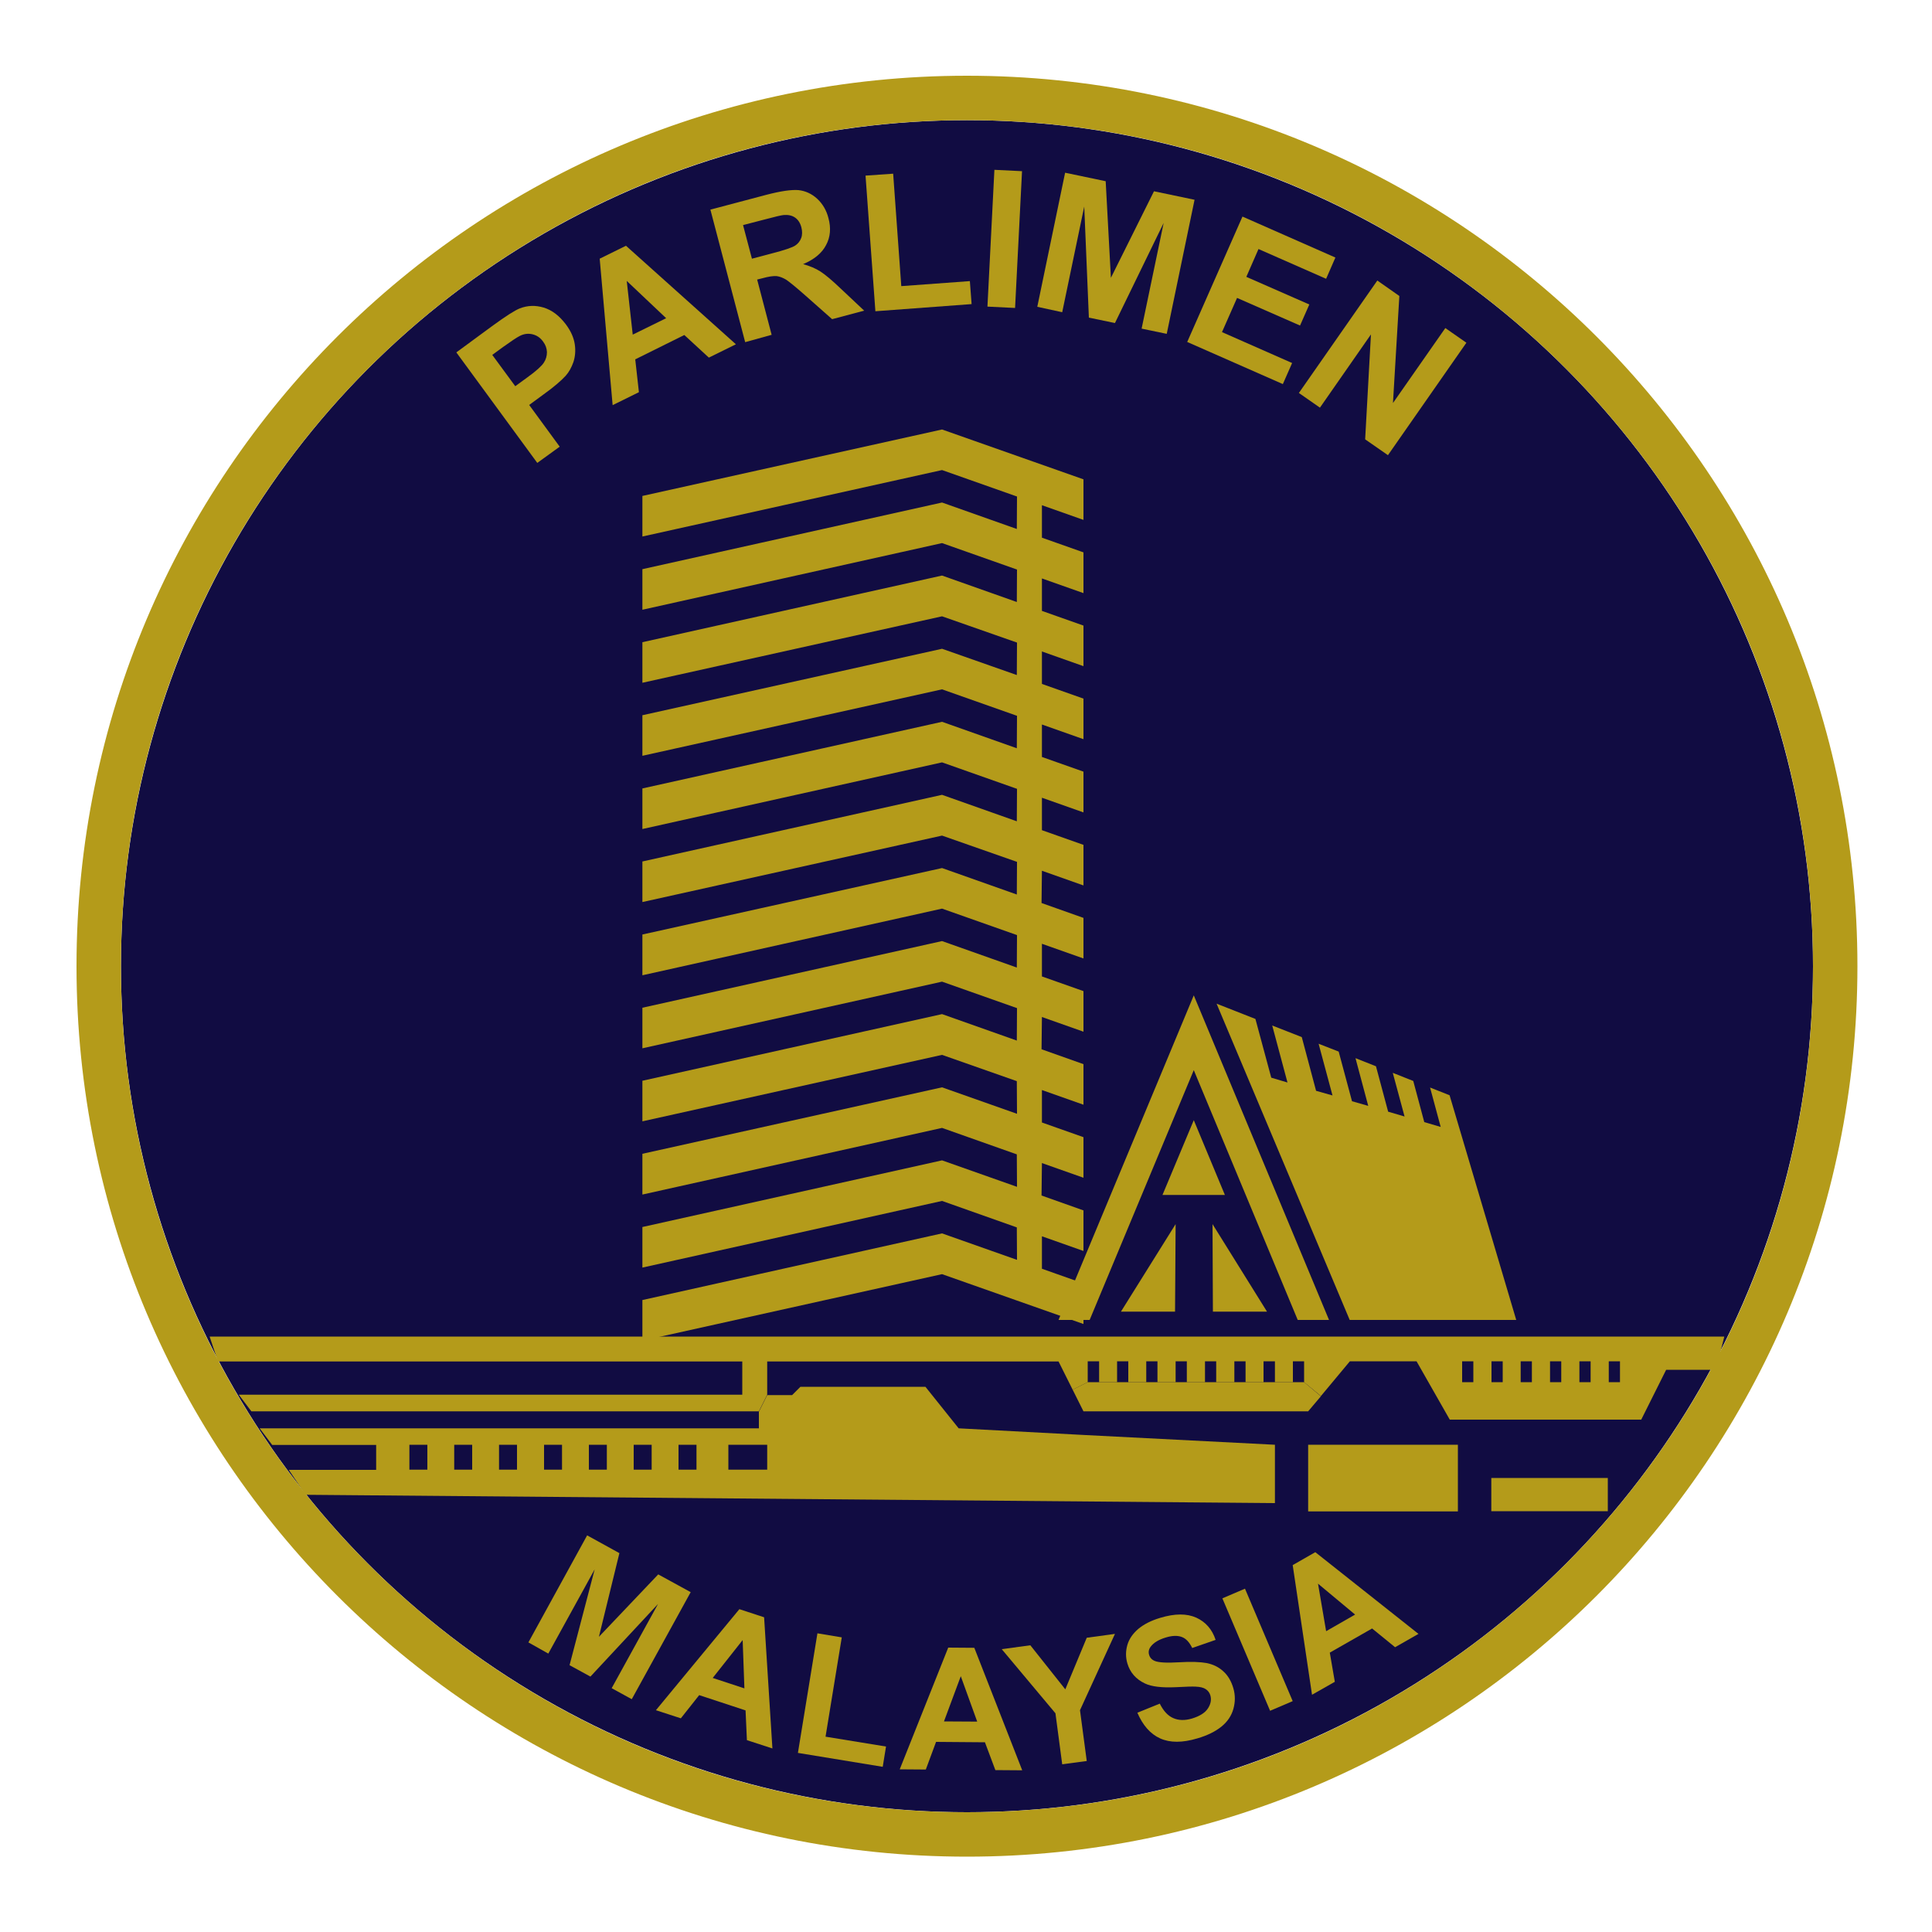 <?xml version="1.0" encoding="utf-8"?>
<!-- Generator: Adobe Illustrator 21.0.0, SVG Export Plug-In . SVG Version: 6.00 Build 0)  -->
<svg version="1.1" xmlns="http://www.w3.org/2000/svg" xmlns:xlink="http://www.w3.org/1999/xlink" x="0px" y="0px"
	 viewBox="0 0 1000 1000" style="enable-background:new 0 0 1000 1000;" xml:space="preserve">
<style type="text/css">
	.st0{fill:#110C42;}
	.st1{fill:#B49B1A;}
	.st2{display:none;}
	.st3{display:inline;fill:#134960;}
	.st4{display:inline;}
	.st5{display:inline;fill:#B49B1A;}
	.st6{display:inline;fill:#66222A;}
</style>
<g id="Layer_1">
	<circle class="st0" cx="500.5" cy="500.1" r="437.9"/>
	<g id="XMLID_2_">
		<g>
			<path class="st1" d="M500.5,39.2c254.5,0,460.9,206.4,460.9,460.9C961.4,754.6,755,961,500.5,961S39.6,754.6,39.6,500.1
				C39.6,245.5,246,39.2,500.5,39.2z M938.4,500.1c0-241.8-196-437.9-437.9-437.9S62.6,258.3,62.6,500.1s196,437.9,437.9,437.9
				S938.4,741.9,938.4,500.1z"/>
		</g>
	</g>
	<g>
		<path class="st1" d="M273.5,850.1l30.4-55.4l16.7,9.2L310,847.2l30.7-32.3l16.8,9.2L327,879.5l-10.4-5.7l24-43.6l-35,37.6
			l-10.8-5.9l13-49.6l-24,43.6L273.5,850.1z"/>
		<path class="st1" d="M399.8,905l-13.2-4.3l-0.7-15.4l-24-7.9l-9.5,12l-12.9-4.2l43.2-52.3l12.8,4.2L399.8,905z M385.3,873.9
			l-0.9-25l-15.5,19.6L385.3,873.9z"/>
		<path class="st1" d="M413,907.3l10.1-61.9l12.6,2.1l-8.4,51.4l31.3,5.1l-1.7,10.5L413,907.3z"/>
		<path class="st1" d="M529.1,916.3l-13.9-0.1l-5.4-14.4l-25.3-0.2l-5.3,14.3l-13.5-0.1l25.1-63l13.5,0.1L529.1,916.3z M505.8,891.1
			l-8.5-23.5l-8.7,23.4L505.8,891.1z"/>
		<path class="st1" d="M549.8,913.2l-3.5-26.4l-27.8-33.2l14.8-2l18.1,22.8l11.1-26.7l14.6-2l-18.1,39.5l3.5,26.3L549.8,913.2z"/>
		<path class="st1" d="M588.7,886.5l11.6-4.7c1.9,3.8,4.2,6.3,7,7.5c2.7,1.2,6,1.3,9.7,0.2c3.9-1.2,6.7-2.9,8.2-5.2
			c1.5-2.3,1.9-4.5,1.3-6.7c-0.4-1.4-1.2-2.5-2.4-3.3s-2.9-1.2-5.2-1.3c-1.6-0.1-5.1,0-10.6,0.3c-7,0.3-12.2-0.3-15.6-1.9
			c-4.7-2.2-7.8-5.7-9.2-10.5c-0.9-3.1-0.9-6.2,0-9.4c0.9-3.2,2.9-6,5.7-8.4c2.9-2.4,6.6-4.3,11.3-5.7c7.6-2.3,13.8-2.3,18.7-0.1
			c4.8,2.2,8.2,6,10,11.5l-12.1,4.2c-1.5-3-3.2-4.9-5.4-5.7c-2.1-0.8-4.9-0.8-8.4,0.3c-3.6,1.1-6.1,2.6-7.7,4.7
			c-1,1.3-1.3,2.8-0.8,4.3c0.4,1.4,1.4,2.5,2.9,3.1c1.9,0.8,6.1,1.1,12.4,0.7c6.4-0.4,11.2-0.2,14.5,0.4c3.3,0.7,6.1,2,8.5,4.2
			c2.4,2.1,4.2,5.1,5.3,8.9c1,3.5,1,7,0,10.6c-1,3.6-3.1,6.7-6.2,9.2c-3.1,2.5-7.3,4.6-12.5,6.1c-7.7,2.3-14.1,2.3-19.2,0
			S591.5,893,588.7,886.5z"/>
		<path class="st1" d="M657.4,885.5l-24.7-58.2l11.7-5l24.7,58.2L657.4,885.5z"/>
		<path class="st1" d="M734.2,845.7l-12.1,6.9l-11.9-9.7l-21.9,12.5l2.6,15.1l-11.8,6.7l-10-67.1l11.7-6.7L734.2,845.7z
			 M701.4,835.7l-19.2-16l4.2,24.6L701.4,835.7z"/>
	</g>
	<g>
		<path class="st1" d="M278.1,239.6l-41.9-57.2l18.5-13.6c7-5.1,11.8-8.2,14.4-9.2c3.9-1.5,8-1.7,12.3-0.4c4.3,1.3,8.1,4.2,11.5,8.7
			c2.6,3.5,4.1,6.9,4.6,10.3c0.5,3.3,0.2,6.4-0.7,9.2c-1,2.8-2.3,5.2-4,7.1c-2.4,2.6-6.1,5.8-11.4,9.6l-7.5,5.5l15.8,21.6
			L278.1,239.6z M254.8,183.7l11.9,16.2l6.3-4.6c4.6-3.3,7.4-5.9,8.5-7.6c1.1-1.7,1.6-3.5,1.6-5.5c-0.1-1.9-0.7-3.7-2-5.4
			c-1.5-2.1-3.4-3.3-5.6-3.8c-2.2-0.5-4.4-0.2-6.5,0.9c-1.6,0.8-4.4,2.7-8.6,5.7L254.8,183.7z"/>
		<path class="st1" d="M380.9,178.2l-14,6.9l-12.7-11.7l-25.4,12.6l1.9,17l-13.6,6.7l-6.7-75.8l13.6-6.7L380.9,178.2z M344.8,164.7
			l-20.4-19.3l3.1,27.8L344.8,164.7z"/>
		<path class="st1" d="M385.7,177.1l-18-68.6l29.1-7.7c7.3-1.9,12.8-2.7,16.5-2.4c3.6,0.4,6.9,1.9,9.7,4.5c2.8,2.6,4.8,6,5.8,10
			c1.4,5.1,1,9.8-1.2,13.9c-2.1,4.1-6.1,7.5-11.9,9.9c3.5,1,6.4,2.2,8.9,3.8c2.5,1.6,6.1,4.6,10.8,9.1l11.9,11.2l-16.6,4.4
			l-13.9-12.3c-5-4.4-8.3-7.1-10-8.2c-1.7-1-3.3-1.6-4.9-1.8c-1.6-0.1-4,0.2-7.2,1.1l-2.8,0.7l7.5,28.6L385.7,177.1z M389.2,133.9
			l10.2-2.7c6.6-1.7,10.7-3.1,12.2-4.1c1.5-1,2.5-2.3,3.1-3.9c0.6-1.6,0.6-3.5,0.1-5.5c-0.6-2.3-1.7-4-3.3-5.1
			c-1.6-1.1-3.6-1.5-5.9-1.3c-1.2,0.1-4.6,0.9-10.2,2.4l-10.8,2.8L389.2,133.9z"/>
		<path class="st1" d="M453.1,161.1L448,90.9l14.3-1l4.2,58.2l35.5-2.6l0.9,11.9L453.1,161.1z"/>
		<path class="st1" d="M511.1,158.7l3.6-70.8l14.3,0.7l-3.6,70.8L511.1,158.7z"/>
		<path class="st1" d="M536.9,158.8l14.4-69.4l21,4.4l2.7,50l22.3-44.8l21,4.4l-14.4,69.4l-13-2.7l11.4-54.7l-25.2,51.8l-13.5-2.8
			l-2.4-57.5l-11.4,54.7L536.9,158.8z"/>
		<path class="st1" d="M614.5,177l28.6-64.9l48.1,21.2l-4.8,11l-35-15.4l-6.3,14.4l32.6,14.3l-4.8,10.9l-32.6-14.3l-7.8,17.7
			l36.3,16l-4.8,10.9L614.5,177z"/>
		<path class="st1" d="M672.3,203.4l40.6-58.2l11.4,8l-3.3,55.4l27.1-38.8l10.9,7.6l-40.6,58.2l-11.8-8.2l3-54.3L683.2,211
			L672.3,203.4z"/>
	</g>
	<g id="XMLID_1_">
		<g>
			<path class="st1" d="M892.5,691.8l-4.3,17.2h-25.8l-12.9,25.8h-99.1l-17.2-30.2h-34.5l-15,18l-8.7-7.2v-10.8h-5.8v10.8h-9.3
				v-10.8H654v10.8h-9.3v-10.8h-5.8v10.8h-9.4v-10.8h-5.8v10.8h-9.4v-10.8h-5.8v10.8h-9.4v-10.8h-5.8v10.8h-9.3v-10.8h-5.8v10.8
				h-9.3v-10.8H563v10.8l-7.8,3.9l-7.3-14.6H397.1v17.2l-4.3,8.6H130.1l-6.5-8.6h260.6v-17.2H112.8l-4.3-12.9H892.5z M838.5,715.4
				v-10.8h-5.8v10.8H838.5z M823.3,715.4v-10.8h-5.8v10.8H823.3z M808.1,715.4v-10.8h-5.8v10.8H808.1z M792.9,715.4v-10.8h-5.8v10.8
				H792.9z M777.8,715.4v-10.8H772v10.8H777.8z M762.6,715.4v-10.8h-5.8v10.8H762.6z"/>
			<rect x="771.9" y="765" class="st1" width="60.3" height="17.2"/>
			<rect x="677.1" y="747.8" class="st1" width="77.5" height="34.5"/>
			<polygon class="st1" points="683.7,722.7 677.1,730.5 560.8,730.5 555.2,719.3 563,715.4 568.8,715.4 578.1,715.4 583.9,715.4 
				593.3,715.4 599.1,715.4 608.5,715.4 614.3,715.4 623.7,715.4 629.4,715.4 638.8,715.4 644.6,715.4 654,715.4 659.8,715.4 
				669.1,715.4 675,715.4 			"/>
			<path class="st1" d="M659.9,747.8v30.2l-501.8-4.3l-8.6-12.9h45.2v-12.9h-53.8l-6.5-8.6h258.4v-8.6l4.3-8.6H410l4.3-4.3H479
				l17.2,21.5l64,3.4L659.9,747.8z M397.1,760.7v-12.9H377v12.9H397.1z M360.5,760.7v-12.9h-9.3v12.9H360.5z M337.3,760.7v-12.9H328
				v12.9H337.3z M314.1,760.7v-12.9h-9.3v12.9H314.1z M290.9,760.7v-12.9h-9.3v12.9H290.9z M267.6,760.7v-12.9h-9.3v12.9H267.6z
				 M244.4,760.7v-12.9h-9.3v12.9H244.4z M221.2,760.7v-12.9h-9.3v12.9H221.2z"/>
		</g>
	</g>
	<polygon class="st1" points="671.7,683.2 617.9,553.9 564,683.2 547.9,683.2 617.9,515.2 687.9,683.2 	"/>
	<polygon class="st1" points="617.9,579.8 601.7,618.5 634,618.5 	"/>
	<polygon class="st1" points="608.2,678.9 608.5,633.6 580.2,678.9 	"/>
	<polygon class="st1" points="627.8,678.9 627.6,633.6 655.8,678.9 	"/>
	<polygon class="st1" points="740.2,562.9 745.7,583.3 737.2,580.8 731.5,559.5 731.5,559.5 720.9,555.3 720.9,555.3 727,577.9 
		718.5,575.4 712.2,551.9 712.2,551.9 701.6,547.7 701.6,547.7 708.2,572.4 699.8,570 692.9,544.3 692.9,544.3 682.4,540.2 
		682.5,540.2 689.7,567 681.2,564.6 673.8,536.8 673.8,536.8 658.5,530.8 658.5,530.8 666.4,560.3 658,557.8 649.8,527.4 
		649.8,527.4 629.7,519.5 698.6,683.2 784.8,683.2 750.3,566.9 	"/>
	<polygon class="st1" points="539.3,261.5 560.8,269.1 560.8,248.1 487.6,222.3 332.5,256.7 332.5,277.7 487.6,243.3 526.4,257 
		526.3,273.8 487.6,260.1 332.5,294.6 332.5,315.6 487.6,281.1 526.4,294.8 526.3,311.6 487.6,297.9 332.5,332.4 332.5,353.4 
		487.6,319 526.4,332.6 526.3,349.4 487.6,335.8 332.5,370.2 332.5,391.2 487.6,356.8 526.4,370.5 526.3,387.3 487.6,373.6 
		332.5,408.1 332.5,429.1 487.6,394.6 526.4,408.3 526.3,425.1 487.6,411.4 332.5,445.9 332.5,466.9 487.6,432.5 526.4,446.1 
		526.3,463 487.6,449.3 332.5,483.7 332.5,504.8 487.6,470.3 526.4,484 526.3,500.8 487.6,487.1 332.5,521.6 332.5,542.6 
		487.6,508.1 526.4,521.8 526.3,538.6 487.6,524.9 332.5,559.4 332.5,580.4 487.6,546 526.3,559.6 526.4,576.5 487.6,562.8 
		332.5,597.2 332.5,618.3 487.6,583.8 526.3,597.5 526.4,614.3 487.6,600.6 332.5,635.1 332.5,656.1 487.6,621.6 526.3,635.3 
		526.4,652.1 487.6,638.4 332.5,672.9 332.5,693.9 487.6,659.5 560.8,685.3 560.8,664.3 539.3,656.7 539.3,639.9 560.8,647.5 
		560.8,626.5 539.1,618.8 539.3,602 560.8,609.6 560.8,588.6 539.3,581 539.3,564.2 560.8,571.8 560.8,550.8 539.1,543.1 
		539.3,526.4 560.8,534 560.8,513 539.3,505.4 539.3,488.5 560.8,496.1 560.8,475.1 539.1,467.4 539.3,450.7 560.8,458.3 
		560.8,437.3 539.3,429.7 539.3,412.9 560.8,420.5 560.8,399.4 539.3,391.8 539.3,375 560.8,382.6 560.8,361.6 539.3,354 
		539.3,337.2 560.8,344.8 560.8,323.8 539.3,316.2 539.3,299.4 560.8,307 560.8,285.9 539.3,278.3 	"/>
</g>
<g id="Layer_2" class="st2">
	<circle class="st3" cx="500.2" cy="500.1" r="437.9"/>
	<g id="XMLID_6_" class="st4">
		<g>
			<path class="st1" d="M500.2,39.2c254.6,0,460.9,206.4,460.9,460.9c0,254.6-206.3,460.9-460.9,460.9
				C245.7,961,39.3,754.6,39.3,500.1C39.3,245.5,245.7,39.2,500.2,39.2z M938.1,500.1c0-241.8-196-437.9-437.9-437.9
				S62.3,258.3,62.3,500.1s196,437.9,437.9,437.9S938.1,741.9,938.1,500.1z"/>
		</g>
	</g>
	<g class="st4">
		<path class="st1" d="M319.7,875.8l23.8-58.5l24.9,10.1c6.3,2.5,10.6,4.9,13,7.1s3.9,5,4.5,8.4c0.6,3.4,0.2,6.8-1.2,10.3
			c-1.8,4.4-4.6,7.5-8.3,9.3c-3.7,1.8-8.3,2-13.8,0.7c1.9,2.5,3.4,5,4.3,7.5c0.9,2.5,1.9,6.5,2.9,12.2l2.5,14.3l-14.1-5.8l-3.4-16.2
			c-1.2-5.8-2.1-9.5-2.7-11.1c-0.6-1.6-1.5-2.9-2.6-3.9c-1.1-0.9-3-2-5.7-3.1l-2.4-1l-9.9,24.4L319.7,875.8z M345.3,846.9l8.7,3.6
			c5.7,2.3,9.3,3.5,10.9,3.6c1.6,0.1,3-0.3,4.3-1.1c1.3-0.8,2.3-2.1,3-3.9c0.8-2,0.9-3.8,0.4-5.4c-0.6-1.6-1.7-3-3.5-4.1
			c-0.9-0.5-3.8-1.8-8.5-3.7l-9.2-3.8L345.3,846.9z"/>
		<path class="st1" d="M441.3,913.1l-13.6-3l-2.3-15.2l-24.7-5.4l-8.2,12.9l-13.2-2.9L417,843l13.2,2.9L441.3,913.1z M423.7,883.6
			l-3.5-24.8l-13.4,21.1L423.7,883.6z"/>
		<path class="st1" d="M455,914.4l3-63.1l12.7,0.6l-1.3,28l27.1-26.8l17.1,0.8l-24.9,23.5l23.2,39.7l-16.5-0.8l-15.9-30.5
			l-10.8,10.1l-0.9,19.1L455,914.4z"/>
		<path class="st1" d="M541.5,914.1l-3-26.4l-27.2-33.7l14.9-1.7l17.6,23.2l11.6-26.5l14.6-1.7l-18.9,39.1l3,26.3L541.5,914.1z"/>
		<path class="st1" d="M636.1,894.6l-13.4,3.5l-9-12.5l-24.4,6.4l-1.4,15.2l-13.1,3.4l7.9-67.4l13.1-3.4L636.1,894.6z M607.1,876.3
			l-14.4-20.5l-2.3,24.9L607.1,876.3z"/>
		<path class="st1" d="M654.5,886.6l-20.2-48.5l-17.3,7.2l-4.1-9.9l46.4-19.3l4.1,9.9l-17.3,7.2l20.2,48.5L654.5,886.6z"/>
	</g>
	<g class="st4">
		<path class="st1" d="M304.1,136l23.8-10.8c5.4-2.4,9.7-3.9,12.9-4.3c4.3-0.6,8.4-0.1,12.4,1.5c4,1.6,7.6,4.2,10.9,7.7
			c3.3,3.5,6.3,8.3,9,14.3c2.4,5.3,3.8,10.2,4.2,14.6c0.5,5.4-0.1,10.3-1.8,14.5c-1.3,3.2-3.5,6.3-6.8,9.3
			c-2.5,2.2-6.1,4.4-10.9,6.6l-24.6,11.1L304.1,136z M322.1,141.1l19.4,42.8l9.7-4.4c3.6-1.6,6.2-3,7.6-4.2c1.9-1.5,3.2-3.2,4.1-5.1
			c0.8-1.9,1-4.5,0.6-7.8c-0.4-3.3-1.8-7.4-4-12.4c-2.3-5-4.4-8.6-6.5-10.9c-2.1-2.3-4.3-3.8-6.5-4.6c-2.3-0.8-4.7-0.9-7.4-0.3
			c-2,0.4-5.7,1.8-11,4.2L322.1,141.1z"/>
		<path class="st1" d="M396.5,173.6l-16.2-69l51.2-12l2.7,11.7l-37.2,8.8l3.6,15.3l34.7-8.2l2.7,11.6l-34.7,8.2l4.4,18.8l38.6-9.1
			l2.7,11.6L396.5,173.6z"/>
		<path class="st1" d="M467.9,158.8L450.4,88l14.7-0.1l11.1,48.6l12.6-48.8l17-0.1l12.8,49.4l10.5-49.6l14.4-0.1l-16.6,71.1
			l-15.2,0.1l-14.6-52.9l-13.6,53.1L467.9,158.8z"/>
		<path class="st1" d="M605.4,173.2l-15.2-3.2l-2.7-17l-27.7-5.8l-9,14.6l-14.9-3.1l41.6-63.7l14.8,3.1L605.4,173.2z M585.3,140.3
			l-4.2-27.8l-14.8,23.8L585.3,140.3z"/>
		<path class="st1" d="M610,175.4l28.2-65.1l12.8,5.5l7.8,55l18.8-43.5l12.2,5.3l-28.2,65.1l-13.2-5.7l-7.9-53.8l-18.4,42.4
			L610,175.4z"/>
	</g>
	<g id="XMLID_5_" class="st4">
		<g>
			<path class="st1" d="M892.2,691.8l-4.3,17.2H862l-12.9,25.8H750l-17.2-30.2h-34.5l-15,18l-8.7-7.2v-10.8h-5.8v10.8h-9.3v-10.8
				h-5.8v10.8h-9.3v-10.8h-5.8v10.8h-9.3v-10.8h-5.8v10.8H614v-10.8h-5.8v10.8h-9.4v-10.8H593v10.8h-9.4v-10.8h-5.8v10.8h-9.3v-10.8
				h-5.8v10.8l-7.8,3.9l-7.3-14.6H396.8v17.2l-4.3,8.6H129.8l-6.5-8.6h260.6v-17.2H112.5l-4.3-12.9H892.2z M838.2,715.4v-10.8h-5.8
				v10.8H838.2z M823,715.4v-10.8h-5.8v10.8H823z M807.8,715.4v-10.8H802v10.8H807.8z M792.6,715.4v-10.8h-5.8v10.8H792.6z
				 M777.5,715.4v-10.8h-5.8v10.8H777.5z M762.3,715.4v-10.8h-5.8v10.8H762.3z"/>
			<rect x="771.6" y="765" class="st1" width="60.3" height="17.2"/>
			<rect x="676.8" y="747.8" class="st1" width="77.5" height="34.5"/>
			<polygon class="st1" points="683.4,722.7 676.8,730.5 560.5,730.5 554.9,719.3 562.7,715.4 568.5,715.4 577.8,715.4 583.6,715.4 
				593,715.4 598.8,715.4 608.2,715.4 614,715.4 623.3,715.4 629.2,715.4 638.5,715.4 644.3,715.4 653.7,715.4 659.5,715.4 
				668.8,715.4 674.7,715.4 			"/>
			<path class="st1" d="M659.6,747.8v30.2l-501.8-4.3l-8.6-12.9h45.2v-12.9h-53.8l-6.5-8.6h258.4v-8.6l4.3-8.6h12.9l4.3-4.3h64.6
				l17.2,21.5l64,3.4L659.6,747.8z M396.8,760.7v-12.9h-20v12.9H396.8z M360.2,760.7v-12.9h-9.3v12.9H360.2z M337,760.7v-12.9h-9.3
				v12.9H337z M313.8,760.7v-12.9h-9.3v12.9H313.8z M290.6,760.7v-12.9h-9.3v12.9H290.6z M267.3,760.7v-12.9H258v12.9H267.3z
				 M244.1,760.7v-12.9h-9.3v12.9H244.1z M220.9,760.7v-12.9h-9.3v12.9H220.9z"/>
		</g>
	</g>
	<polygon class="st5" points="671.4,683.2 617.6,553.9 563.7,683.2 547.6,683.2 617.6,515.2 687.6,683.2 	"/>
	<polygon class="st5" points="617.6,579.8 601.4,618.5 633.7,618.5 	"/>
	<polygon class="st5" points="607.9,678.9 608.2,633.6 579.9,678.9 	"/>
	<polygon class="st5" points="627.5,678.9 627.3,633.6 655.5,678.9 	"/>
	<polygon class="st5" points="739.9,562.9 745.4,583.3 736.9,580.8 731.2,559.5 731.2,559.5 720.6,555.3 720.6,555.3 726.7,577.9 
		718.2,575.4 711.9,551.9 711.9,551.9 701.3,547.7 701.3,547.7 707.9,572.4 699.5,570 692.6,544.3 692.6,544.3 682.2,540.2 
		682.2,540.2 689.4,567 680.9,564.6 673.5,536.8 673.5,536.8 658.2,530.8 658.2,530.8 666.1,560.3 657.7,557.8 649.5,527.4 
		649.5,527.4 629.4,519.5 698.4,683.2 784.5,683.2 750,566.9 	"/>
	<polygon class="st5" points="539,261.5 560.5,269.1 560.5,248.1 487.3,222.3 332.2,256.7 332.2,277.7 487.3,243.3 526.1,257 
		526,273.8 487.3,260.1 332.2,294.6 332.2,315.6 487.3,281.1 526.1,294.8 526,311.6 487.3,297.9 332.2,332.4 332.2,353.4 487.3,319 
		526.1,332.6 526,349.4 487.3,335.8 332.2,370.2 332.2,391.2 487.3,356.8 526.1,370.5 526,387.3 487.3,373.6 332.2,408.1 
		332.2,429.1 487.3,394.6 526.1,408.3 526,425.1 487.3,411.4 332.2,445.9 332.2,466.9 487.3,432.5 526.1,446.1 526,463 487.3,449.3 
		332.2,483.7 332.2,504.8 487.3,470.3 526.1,484 526,500.8 487.3,487.1 332.2,521.6 332.2,542.6 487.3,508.1 526.1,521.8 526,538.6 
		487.3,524.9 332.2,559.4 332.2,580.4 487.3,546 526,559.6 526.1,576.5 487.3,562.8 332.2,597.2 332.2,618.3 487.3,583.8 526,597.5 
		526.1,614.3 487.3,600.6 332.2,635.1 332.2,656.1 487.3,621.6 526,635.3 526.1,652.1 487.3,638.4 332.2,672.9 332.2,693.9 
		487.3,659.5 560.5,685.3 560.5,664.3 539,656.7 539,639.9 560.5,647.5 560.5,626.5 538.8,618.8 539,602 560.5,609.6 560.5,588.6 
		539,581 539,564.2 560.5,571.8 560.5,550.8 538.8,543.1 539,526.4 560.5,534 560.5,513 539,505.4 539,488.5 560.5,496.1 
		560.5,475.1 538.8,467.4 539,450.7 560.5,458.3 560.5,437.3 539,429.7 539,412.9 560.5,420.5 560.5,399.4 539,391.8 539,375 
		560.5,382.6 560.5,361.6 539,354 539,337.2 560.5,344.8 560.5,323.8 539,316.2 539,299.4 560.5,307 560.5,285.9 539,278.3 	"/>
</g>
<g id="Layer_3" class="st2">
	<circle class="st6" cx="500.8" cy="500.1" r="437.9"/>
	<g id="XMLID_8_" class="st4">
		<g>
			<path class="st1" d="M500.8,39.2c254.5,0,460.9,206.4,460.9,460.9c0,254.6-206.4,460.9-460.9,460.9
				C246.2,961,39.9,754.6,39.9,500.1C39.9,245.5,246.2,39.2,500.8,39.2z M938.7,500.1c0-241.8-196-437.9-437.9-437.9
				S62.9,258.3,62.9,500.1s196,437.9,437.9,437.9S938.7,741.9,938.7,500.1z"/>
		</g>
	</g>
	<g class="st4">
		<path class="st1" d="M307.4,869.4l25.8-57.7l11.3,5.1l6.3,49.1l17.3-38.5l10.8,4.9l-25.9,57.7l-11.7-5.2l-6.4-48l-16.9,37.6
			L307.4,869.4z"/>
		<path class="st1" d="M372.2,896.4l16.1-61.1l45.3,11.9l-2.7,10.3l-33-8.7l-3.6,13.5l30.7,8.1l-2.7,10.3l-30.7-8.1l-4.4,16.6
			l34.1,9l-2.7,10.3L372.2,896.4z"/>
		<path class="st1" d="M467.3,891.4l0.9-10.6l27.4,2.4l-2.2,25.1c-2.9,2.3-7,4.3-12.2,5.8c-5.2,1.5-10.4,2-15.6,1.6
			c-6.6-0.6-12.2-2.5-16.9-5.7c-4.7-3.2-8-7.5-10-12.8c-2-5.4-2.7-11.1-2.2-17.1c0.6-6.6,2.5-12.3,5.7-17.1
			c3.2-4.9,7.6-8.4,13.1-10.7c4.2-1.7,9.3-2.3,15.4-1.8c7.8,0.7,13.8,2.9,17.9,6.5c4.1,3.7,6.5,8.5,7.3,14.3l-12.8,1.2
			c-0.6-3.2-2.1-5.8-4.4-7.8c-2.3-2-5.3-3.2-8.9-3.5c-5.6-0.5-10.1,0.9-13.7,4.1c-3.6,3.2-5.7,8.3-6.3,15.2
			c-0.7,7.5,0.5,13.2,3.5,17.3c3,4,7.2,6.3,12.6,6.8c2.7,0.2,5.4,0,8.2-0.9c2.8-0.8,5.2-1.9,7.2-3.2l0.7-8L467.3,891.4z"/>
		<path class="st1" d="M568.2,911.8l-13.8,1.2l-6.7-13.8l-25.2,2.2l-4,14.8l-13.5,1.2l19.1-65.1l13.4-1.2L568.2,911.8z M542.6,888.9
			l-10.7-22.6l-6.5,24.1L542.6,888.9z"/>
		<path class="st1" d="M581.5,909l-15.9-61.2l26-6.8c6.5-1.7,11.4-2.4,14.7-2.1c3.2,0.3,6.1,1.7,8.6,4c2.5,2.3,4.2,5.3,5.2,8.9
			c1.2,4.6,0.8,8.7-1.1,12.4c-1.9,3.7-5.5,6.6-10.6,8.8c3.1,0.9,5.7,2,8,3.4c2.2,1.4,5.4,4.1,9.6,8.1l10.6,10l-14.8,3.8l-12.4-11
			c-4.4-3.9-7.4-6.4-8.9-7.3c-1.5-0.9-3-1.5-4.4-1.6c-1.4-0.1-3.6,0.2-6.4,0.9l-2.5,0.7l6.7,25.5L581.5,909z M584.6,870.5l9.1-2.4
			c5.9-1.5,9.6-2.8,10.9-3.6c1.3-0.9,2.3-2,2.8-3.5c0.5-1.4,0.5-3.1,0.1-4.9c-0.5-2.1-1.5-3.6-2.9-4.6c-1.4-1-3.2-1.4-5.3-1.2
			c-1,0.1-4.1,0.8-9.1,2.1l-9.6,2.5L584.6,870.5z"/>
		<path class="st1" d="M701.2,866.1l-12.6,5.7L677.6,861l-23,10.4l1.2,15.2l-12.3,5.6l-3.6-67.7l12.3-5.6L701.2,866.1z M669.5,853
			l-17.6-17.8l1.9,24.9L669.5,853z"/>
	</g>
	<g class="st4">
		<path class="st1" d="M304.7,136l23.8-10.8c5.4-2.4,9.7-3.9,12.9-4.3c4.3-0.6,8.4-0.1,12.4,1.5c4,1.6,7.6,4.2,10.9,7.7
			c3.3,3.5,6.3,8.3,9,14.3c2.4,5.3,3.8,10.2,4.2,14.6c0.5,5.4-0.1,10.3-1.8,14.5c-1.3,3.2-3.5,6.3-6.8,9.3
			c-2.5,2.2-6.1,4.4-10.9,6.6l-24.6,11.1L304.7,136z M322.6,141.1l19.4,42.8l9.7-4.4c3.6-1.6,6.2-3,7.6-4.2c1.9-1.5,3.2-3.2,4.1-5.1
			c0.8-1.9,1-4.5,0.6-7.8c-0.4-3.3-1.8-7.4-4-12.4c-2.3-5-4.4-8.6-6.5-10.9c-2.1-2.3-4.3-3.8-6.5-4.6c-2.3-0.8-4.7-0.9-7.4-0.3
			c-2,0.4-5.7,1.8-11,4.2L322.6,141.1z"/>
		<path class="st1" d="M397.1,173.6l-16.2-69l51.2-12l2.7,11.7l-37.2,8.8l3.6,15.3l34.7-8.2l2.7,11.6l-34.7,8.2l4.4,18.8l38.6-9.1
			l2.7,11.6L397.1,173.6z"/>
		<path class="st1" d="M468.5,158.8L451,88l14.7-0.1l11.1,48.6l12.6-48.8l17-0.1l12.8,49.4l10.5-49.6l14.4-0.1l-16.6,71.1l-15.2,0.1
			l-14.6-52.9L484,158.7L468.5,158.8z"/>
		<path class="st1" d="M605.9,173.2l-15.2-3.2l-2.7-17l-27.7-5.8l-9,14.6l-14.9-3.1l41.6-63.7l14.8,3.1L605.9,173.2z M585.9,140.3
			l-4.2-27.8L567,136.3L585.9,140.3z"/>
		<path class="st1" d="M610.5,175.4l28.2-65.1l12.8,5.5l7.8,55l18.8-43.5l12.2,5.3l-28.2,65.1L649,192l-7.9-53.8l-18.4,42.4
			L610.5,175.4z"/>
	</g>
	<g id="XMLID_7_" class="st4">
		<g>
			<path class="st1" d="M892.8,691.8l-4.3,17.2h-25.8l-12.9,25.8h-99.1l-17.2-30.2h-34.5l-15,18l-8.7-7.2v-10.8h-5.8v10.8h-9.3
				v-10.8h-5.8v10.8h-9.4v-10.8h-5.8v10.8h-9.4v-10.8h-5.8v10.8h-9.3v-10.8h-5.8v10.8h-9.3v-10.8h-5.8v10.8h-9.3v-10.8h-5.8v10.8
				h-9.3v-10.8h-5.8v10.8l-7.8,3.9l-7.3-14.6H397.4v17.2l-4.3,8.6H130.4l-6.5-8.6h260.6v-17.2H113.1l-4.3-12.9H892.8z M838.7,715.4
				v-10.8h-5.8v10.8H838.7z M823.6,715.4v-10.8h-5.8v10.8H823.6z M808.4,715.4v-10.8h-5.8v10.8H808.4z M793.2,715.4v-10.8h-5.8v10.8
				H793.2z M778.1,715.4v-10.8h-5.8v10.8H778.1z M762.9,715.4v-10.8h-5.8v10.8H762.9z"/>
			<rect x="772.2" y="765" class="st1" width="60.3" height="17.2"/>
			<rect x="677.4" y="747.8" class="st1" width="77.5" height="34.5"/>
			<polygon class="st1" points="684,722.7 677.4,730.5 561.1,730.5 555.5,719.3 563.3,715.4 569.1,715.4 578.4,715.4 584.2,715.4 
				593.6,715.4 599.4,715.4 608.7,715.4 614.6,715.4 623.9,715.4 629.7,715.4 639.1,715.4 644.9,715.4 654.3,715.4 660.1,715.4 
				669.4,715.4 675.3,715.4 			"/>
			<path class="st1" d="M660.2,747.8v30.2l-501.8-4.3l-8.6-12.9H195v-12.9h-53.8l-6.5-8.6h258.4v-8.6l4.3-8.6h12.9l4.3-4.3h64.6
				l17.2,21.5l64,3.4L660.2,747.8z M397.4,760.7v-12.9h-20.1v12.9H397.4z M360.8,760.7v-12.9h-9.3v12.9H360.8z M337.6,760.7v-12.9
				h-9.3v12.9H337.6z M314.4,760.7v-12.9h-9.3v12.9H314.4z M291.2,760.7v-12.9h-9.3v12.9H291.2z M267.9,760.7v-12.9h-9.3v12.9H267.9
				z M244.7,760.7v-12.9h-9.3v12.9H244.7z M221.5,760.7v-12.9h-9.3v12.9H221.5z"/>
		</g>
	</g>
	<polygon class="st5" points="672,683.2 618.2,553.9 564.3,683.2 548.2,683.2 618.2,515.2 688.2,683.2 	"/>
	<polygon class="st5" points="618.2,579.8 602,618.5 634.3,618.5 	"/>
	<polygon class="st5" points="608.5,678.9 608.7,633.6 580.5,678.9 	"/>
	<polygon class="st5" points="628.1,678.9 627.9,633.6 656.1,678.9 	"/>
	<polygon class="st5" points="740.5,562.9 746,583.3 737.5,580.8 731.8,559.5 731.8,559.5 721.2,555.3 721.2,555.3 727.2,577.9 
		718.8,575.4 712.5,551.9 712.5,551.9 701.9,547.7 701.9,547.7 708.5,572.4 700.1,570 693.2,544.3 693.2,544.3 682.7,540.2 
		682.8,540.2 690,567 681.5,564.6 674,536.8 674.1,536.8 658.8,530.8 658.8,530.8 666.7,560.3 658.2,557.8 650.1,527.4 650.1,527.4 
		630,519.5 698.9,683.2 785.1,683.2 750.6,566.9 	"/>
	<polygon class="st5" points="539.6,261.5 561.1,269.1 561.1,248.1 487.9,222.3 332.8,256.7 332.8,277.7 487.9,243.3 526.7,257 
		526.6,273.8 487.9,260.1 332.8,294.6 332.8,315.6 487.9,281.1 526.7,294.8 526.6,311.6 487.9,297.9 332.8,332.4 332.8,353.4 
		487.9,319 526.7,332.6 526.6,349.4 487.9,335.8 332.8,370.2 332.8,391.2 487.9,356.8 526.7,370.5 526.6,387.3 487.9,373.6 
		332.8,408.1 332.8,429.1 487.9,394.6 526.7,408.3 526.6,425.1 487.9,411.4 332.8,445.9 332.8,466.9 487.9,432.5 526.7,446.1 
		526.6,463 487.9,449.3 332.8,483.7 332.8,504.8 487.9,470.3 526.7,484 526.6,500.8 487.9,487.1 332.8,521.6 332.8,542.6 
		487.9,508.1 526.7,521.8 526.6,538.6 487.9,524.9 332.8,559.4 332.8,580.4 487.9,546 526.6,559.6 526.7,576.5 487.9,562.8 
		332.8,597.2 332.8,618.3 487.9,583.8 526.6,597.5 526.7,614.3 487.9,600.6 332.8,635.1 332.8,656.1 487.9,621.6 526.6,635.3 
		526.7,652.1 487.9,638.4 332.8,672.9 332.8,693.9 487.9,659.5 561.1,685.3 561.1,664.3 539.6,656.7 539.6,639.9 561.1,647.5 
		561.1,626.5 539.4,618.8 539.6,602 561.1,609.6 561.1,588.6 539.6,581 539.6,564.2 561.1,571.8 561.1,550.8 539.4,543.1 
		539.6,526.4 561.1,534 561.1,513 539.6,505.4 539.6,488.5 561.1,496.1 561.1,475.1 539.4,467.4 539.6,450.7 561.1,458.3 
		561.1,437.3 539.6,429.7 539.6,412.9 561.1,420.5 561.1,399.4 539.6,391.8 539.6,375 561.1,382.6 561.1,361.6 539.6,354 
		539.6,337.2 561.1,344.8 561.1,323.8 539.6,316.2 539.6,299.4 561.1,307 561.1,285.9 539.6,278.3 	"/>
</g>
</svg>

